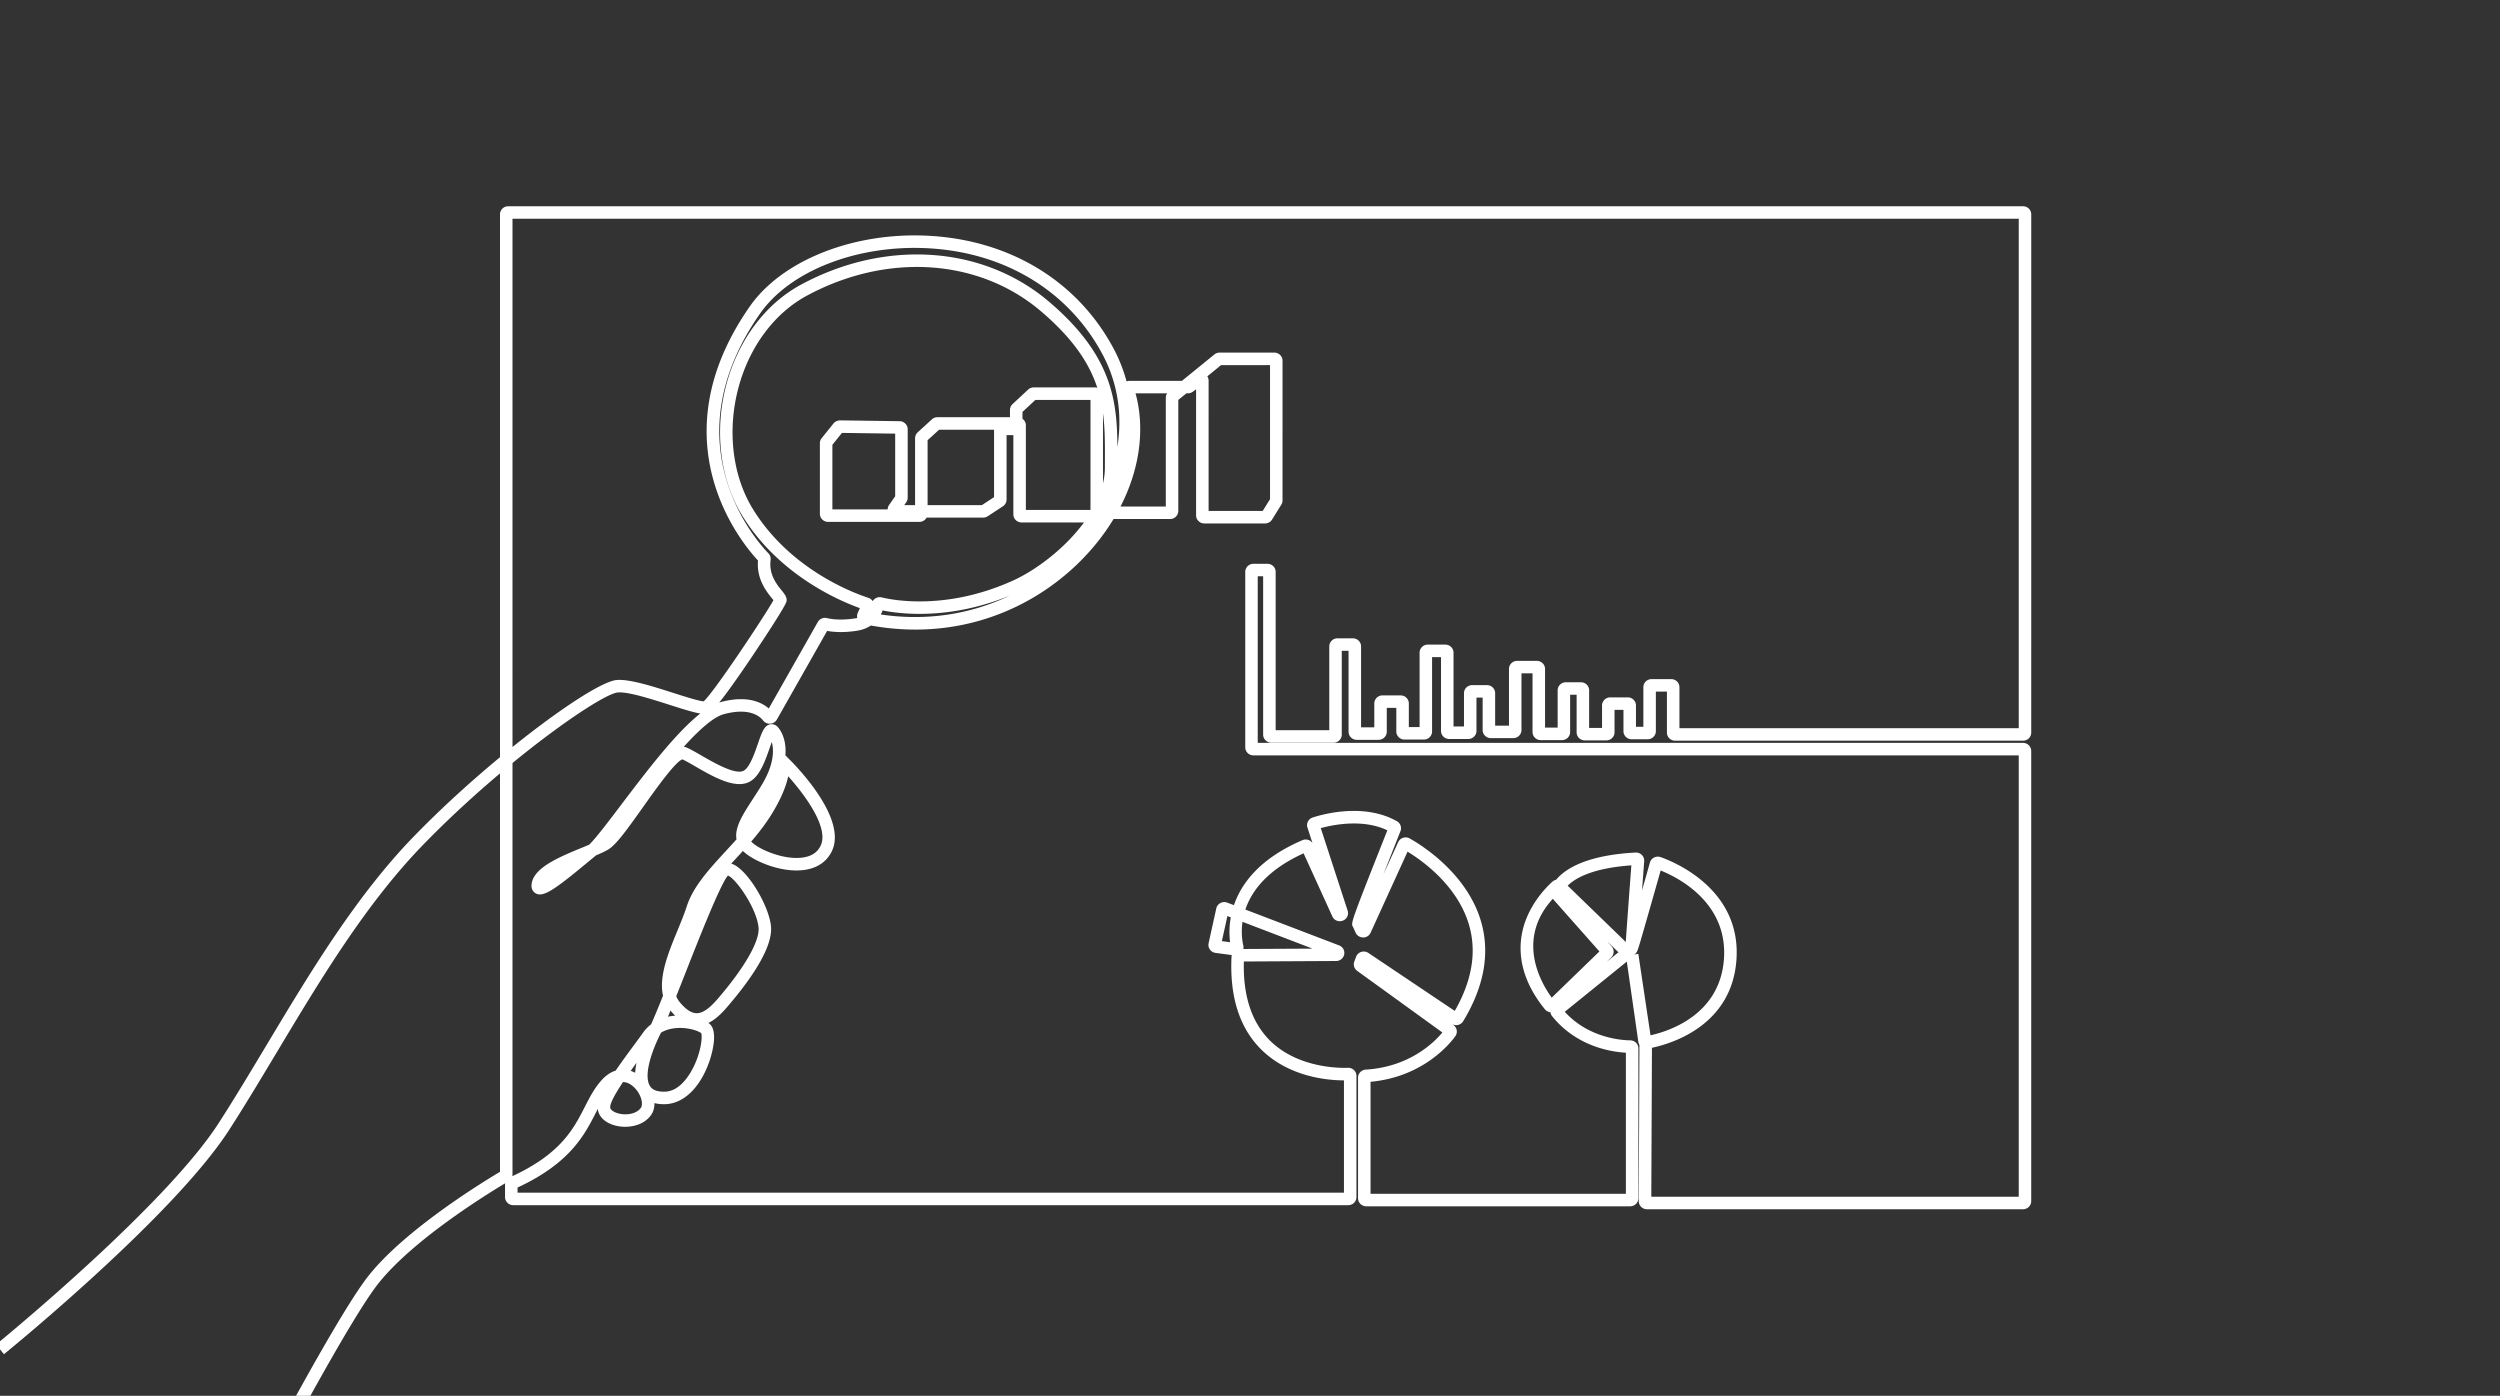 <svg xmlns="http://www.w3.org/2000/svg" xml:space="preserve" width="600" height="335" viewBox="0 0 600 335"><rect x="0" y="0" width="600" height="335" fill="#333333" stroke="none"/><path fill="#FFF" d="M485.53 49.5H121.97c-1.087 0-1.971.87-1.971 1.938v130.295c-6.923 5.737-14.154 12.291-20.57 18.896-14.011 14.42-25 32.75-35.628 50.475-3.9 6.506-7.584 12.65-11.338 18.468C40.573 288.003 6.141 316.833 0 321.905v1.942l.946 1.164c1.658-1.348 40.77-33.245 54.038-53.812 3.78-5.86 7.476-12.024 11.39-18.552 10.54-17.579 21.438-35.756 35.206-49.928 6.023-6.2 12.382-12.014 18.419-17.104v95.622c-3.982 2.365-23.035 13.998-31.753 25.205-3.757 4.83-10.42 16.285-17.199 28.558h3.442c6.44-11.62 12.642-22.24 16.125-26.716 8.202-10.544 26.18-21.64 30.626-24.294a1.887 1.887 0 0 0-.03.33v2.984c0 1.069.885 1.938 1.971 1.938h200.4c1.086 0 1.97-.869 1.97-1.938v-29.09c0-.52-.217-1.027-.594-1.389a1.972 1.972 0 0 0-1.446-.548c-1.971.073-12.171.086-18.85-6.676-4.293-4.348-6.354-10.684-6.135-18.843l22.154-.118a1.96 1.96 0 0 0 1.93-1.598c.17-.925-.337-1.808-1.224-2.146l-22.495-8.604c1.472-4.404 5.216-9.515 13.973-13.493l6.9 15.15c.443.963 1.529 1.393 2.526 1.004.974-.38 1.467-1.408 1.147-2.392l-6.453-19.81c2.912-.8 10.106-2.29 15.98.528-8.599 21.72-8.824 22.32-8.269 23.126.048.093.205.418.644 1.42a1.969 1.969 0 0 0 1.793 1.168c.787.045 1.493-.443 1.813-1.145l8.868-19.448c3.381 2.05 12.288 8.258 14.898 18.102 1.674 6.311.473 13.073-3.57 20.112l-20.733-13.91a1.983 1.983 0 0 0-1.724-.237 1.94 1.94 0 0 0-1.234 1.176l-.42 1.133a1.931 1.931 0 0 0 .684 2.224l20.46 14.797c-2.06 2.474-7.963 8.271-18.385 8.91-1.042.058-1.86.906-1.86 1.933v28.936c0 1.069.884 1.938 1.971 1.938h63.344c1.087 0 1.97-.87 1.97-1.938V251.62c0-1.057-.874-1.926-1.956-1.938-1.65-.011-9.894-.404-15.711-6.856l14.888-12.044 2.76 19.235c.034.239.112.465.227.67l.044.293-.164 37.3c0 1.069.884 1.938 1.97 1.938h90.251c1.086 0 1.97-.87 1.97-1.938V180.232c0-1.069-.884-1.938-1.97-1.938H301.855v-39.985h1.3v37.999c0 1.069.884 1.938 1.97 1.938h14.929c1.087 0 1.97-.869 1.97-1.938v-20.111h1.63v19.427c0 1.068.883 1.938 1.969 1.938h5.233c1.086 0 1.97-.87 1.97-1.938v-5.731h2.29v5.663c0 1.069.883 1.938 1.969 1.938h4.644c1.086 0 1.97-.869 1.97-1.938v-17.85h2.144v17.714c0 1.07.884 1.938 1.97 1.938h4.57c1.086 0 1.97-.869 1.97-1.938v-7.992h1.482v7.786c0 1.07.884 1.938 1.97 1.938h5.378c1.087 0 1.97-.869 1.97-1.938v-13.606h2.658v14.084c0 1.07.883 1.939 1.97 1.939h5.084c1.086 0 1.97-.87 1.97-1.939v-8.949h1.556v9.017c0 1.07.883 1.938 1.97 1.938h5.158c1.086 0 1.97-.869 1.97-1.938v-5.389h2.144v5.115c0 1.069.884 1.938 1.97 1.938h3.834c1.087 0 1.971-.87 1.971-1.938v-9.497h2.658v9.84c0 1.068.884 1.938 1.97 1.938h83.494c1.086 0 1.97-.87 1.97-1.938V51.438c0-1.068-.884-1.938-1.97-1.938zM122.948 282.29a1.9 1.9 0 0 0 .051-.437v-98.73c12.248-10.025 22.629-16.686 25.252-16.93 2.436-.234 8.028 1.558 12.522 2.994 3.682 1.174 5.869 1.842 7.299 2.055-5.93 4.668-13.052 14.069-19.042 21.974-3.228 4.259-6.053 7.988-7.634 9.517-.536.225-1.098.456-1.67.692-5.216 2.146-11.129 4.579-12.04 8.22-.416 1.659.317 2.407.792 2.706 1.795 1.13 4.424-.65 12.522-7.37.67-.554 1.302-1.08 1.873-1.546.054-.044.109-.09.165-.14 1.115-.476 2.087-.922 2.861-1.362 1.872-1.067 4.429-4.591 8.445-10.255 2.896-4.083 7.703-10.863 9.422-11.437.789.359 1.906 1.004 3.084 1.685 4.306 2.488 9.664 5.587 13.128 3.648 2.429-1.358 3.724-5.112 4.764-8.129.147-.424.315-.91.48-1.364.587 2.023.466 5.425-2.2 9.956-.794 1.35-1.612 2.61-2.402 3.828-2.31 3.558-4.38 6.744-3.858 9.58-.845.946-1.701 1.875-2.55 2.795-4.031 4.373-7.84 8.504-9.397 13.3-.59 1.815-1.385 3.752-2.228 5.802-2.148 5.223-4.522 10.997-3.46 15.613-1.11 2.777-2.106 5.2-2.873 6.893a9.167 9.167 0 0 0-1.926 1.999c-.691.975-1.519 2.097-2.402 3.295-1.553 2.105-2.968 4.046-4.177 5.811-1.115.347-2.249 1.059-3.336 2.255-1.75 1.924-2.873 4.123-4.063 6.45-2.69 5.262-5.732 11.213-17.402 16.632zm66.224-95.98c4.015 4.47 9.776 12.272 7.81 16.588-.742 1.63-2.127 2.578-4.235 2.899-4.672.709-10.873-2.056-12.456-3.824 1.657-1.927 3.244-3.949 4.63-6.141 2.691-4.256 3.794-7.401 4.25-9.521zm-27.381 60.487c2.763-.364 5.526.436 6.492 1.154.386.943-.137 5.341-2.488 9.33-1.258 2.134-3.372 4.686-6.295 4.723-2.637.048-3.292-1.014-3.51-1.358-1.284-2.033-.367-6.668 2.451-12.4l.194-.4c.886-.54 1.94-.89 3.156-1.05zm-1.48-2.785c.196-.471.398-.964.607-1.477.374.448.749.855 1.124 1.219a12.78 12.78 0 0 0-1.731.258zm6.905-.84h-.04c-1.257-.019-2.626-.927-4.07-2.698a5.206 5.206 0 0 1-.804-1.38c.675-1.697 1.394-3.523 2.143-5.425 3.389-8.61 8.454-21.477 10.254-23.53 1.777.563 6.861 7.666 7.353 12.435.336 3.246-3.362 9.696-9.89 17.25-1.975 2.282-3.548 3.348-4.946 3.348zm-15.395 17.463c1.929 1.571 2.707 4.258 1.968 5.273-1.075 1.475-3.473 1.791-5.287 1.34-1.127-.28-1.968-.852-2.045-1.389-.143-.995 1.272-3.473 3.059-6.16.899.004 1.688.433 2.305.936zm-.45-3.63c.475-.668.947-1.323 1.4-1.944a16.652 16.652 0 0 0-.328 2.403 6.843 6.843 0 0 0-1.071-.458zM315.01 227.67l-16.61.088c.054-.26.053-.534-.006-.802-.255-1.139-.554-3.201-.198-5.719l16.814 6.433zm57.406 11.768c-2.607-3.584-8.646-13.967.255-23.723l11.186 12.632-11.441 11.09zm13.198-8.616 1.074-1.042c.739-.72.78-1.886.1-2.65l-1.066-1.204 2.704 2.62-2.812 2.276zm4.577-4.742-13.95-13.517c1.798-1.789 5.93-4.221 15.283-4.881-.844 11.292-1.2 16.202-1.333 18.398zm3.007 2.845-1.289.188.005-.015c.873-.062 1.018-.557 1.964-3.798.483-1.656 1.127-3.897 1.795-6.233 1.103-3.858 2.271-7.978 2.886-10.147 4.29 1.726 16.158 7.752 15.188 21.248-.963 13.366-13.125 17.303-17.623 18.305l-2.926-19.548zm91.302-54.158h-81.434v-9.84c0-1.069-.883-1.938-1.97-1.938h-4.718c-1.086 0-1.97.87-1.97 1.938v9.497h-1.775v-5.115c0-1.069-.884-1.938-1.97-1.938h-4.204c-1.086 0-1.97.87-1.97 1.938v5.39h-3.098v-9.018c0-1.069-.884-1.938-1.97-1.938h-3.616c-1.086 0-1.97.87-1.97 1.938v8.95h-3.024v-14.085c0-1.069-.884-1.938-1.97-1.938h-4.718c-1.086 0-1.97.87-1.97 1.938v13.606h-3.318v-7.786c0-1.069-.884-1.938-1.97-1.938h-3.542c-1.087 0-1.97.87-1.97 1.938v7.992h-2.51v-17.714c0-1.069-.884-1.938-1.97-1.938h-4.204c-1.086 0-1.97.87-1.97 1.938v17.85h-2.584v-5.663c0-1.069-.884-1.938-1.97-1.938h-4.35c-1.085 0-1.969.87-1.969 1.938v5.73h-3.173v-19.425c0-1.07-.883-1.94-1.97-1.94h-3.689c-1.086 0-1.97.87-1.97 1.94v20.11h-12.869v-37.999c0-1.068-.884-1.938-1.97-1.938h-3.358c-1.087 0-1.971.87-1.971 1.938v42.108c0 1.07.884 1.939 1.971 1.939h183.666v105.923h-88.186l.156-35.75c4.808-1.018 19.144-5.366 20.276-21.084 1.22-16.976-14.946-23.533-18.203-24.678a2.002 2.002 0 0 0-1.575.111 1.959 1.959 0 0 0-.98 1.195c-.575 2.035-1.233 4.357-1.895 6.682l.521-7.003a1.92 1.92 0 0 0-.547-1.487 1.981 1.981 0 0 0-1.52-.589c-11.889.62-16.938 3.968-19.073 6.53-.315.072-.614.22-.868.445-1.115.985-4.887 4.616-6.683 10-1.58 4.738-2.02 12.161 4.85 20.624.33.408.815.668 1.341.72.043.338.176.668.404.953 5.866 7.276 14.115 8.563 17.704 8.762v33.866H328.93v-26.885c12.68-1.154 19.15-9.275 20.339-10.925a1.914 1.914 0 0 0-.436-2.688l-.27-.194c.409.207.884.269 1.334.17a1.979 1.979 0 0 0 1.263-.897c4.918-8.096 6.415-15.956 4.45-23.362-3.231-12.184-14.97-19.221-17.29-20.507a1.991 1.991 0 0 0-1.59-.152c-.52.17-.947.551-1.174 1.046L332 209.916c1.294-3.306 2.727-6.941 4.108-10.432a1.928 1.928 0 0 0-.847-2.39c-7.767-4.38-17.434-1.794-20.219-.895a1.948 1.948 0 0 0-1.142.979c-.23.457-.268.974-.11 1.453l1.198 3.679a1.997 1.997 0 0 0-2.403-.667c-10.275 4.404-14.674 10.418-16.438 15.6l-1.598-.612a2.005 2.005 0 0 0-1.663.105c-.501.27-.858.74-.979 1.288l-1.842 8.341c-.114.52-.004 1.07.303 1.509.314.447.807.746 1.358.821l3.901.519a1.878 1.878 0 0 0-.06.394c-.464 9.519 1.877 16.955 6.958 22.1 6.672 6.755 16.019 7.573 20.025 7.584v26.95H124.21v-1.231c12.61-5.858 16.042-12.573 18.81-17.987l.45-.878c.004.047.01.093.016.14.261 1.821 1.865 3.27 4.29 3.873 2.703.672 6.494.18 8.436-2.485.619-.849.876-1.862.853-2.925.741.18 1.566.27 2.472.255 4.445-.057 8.433-3.85 10.67-10.145.258-.727 2.455-7.164.08-9.145a4.43 4.43 0 0 0-.274-.211c1.756-.843 3.231-2.346 4.417-3.718 5.143-5.951 11.158-14.169 10.605-19.52-.472-4.57-4.802-12.1-8.275-14.388a5.09 5.09 0 0 0-1.253-.616l.91-.988c.624-.676 1.251-1.357 1.877-2.047 2.466 2.443 9.35 5.384 14.904 4.537 3.1-.472 5.352-2.07 6.513-4.621 3.639-7.986-9.068-20.74-10.483-22.121l-.735-.748c.236-2.904-.524-5.168-1.683-6.623-.724-.91-1.588-.875-1.926-.815-1.468.25-2.036 1.9-2.979 4.632-.781 2.265-1.962 5.69-3.392 6.488-1.976 1.108-7.1-1.857-10.163-3.627-1.404-.811-2.617-1.512-3.579-1.92a2.554 2.554 0 0 0-.66-.185c3.635-4.017 7.076-7.126 9.578-7.809 6.168-1.685 8.68.502 9.472 1.518a1.983 1.983 0 0 0 1.713.755 1.967 1.967 0 0 0 1.572-.989l12.062-21.277c1.332.243 3.766.48 7.117-.032 1.398-.213 2.503-.68 3.376-1.266 26.898 4.865 48.356-9.194 58.252-25.556h13.568c1.086 0 1.97-.87 1.97-1.938V95.98l1.94-1.577h.36c.429 0 .852-.14 1.192-.394l.78-.582v30.261c0 1.07.885 1.939 1.971 1.939h14.577c.692 0 1.32-.346 1.682-.927l2.241-3.609c.179-.299.273-.64.273-.985V86.563c0-1.068-.884-1.938-1.97-1.938h-13.129c-.457 0-.903.158-1.255.444l-7.789 6.335h-12.56a1.99 1.99 0 0 0-.726.137 37.434 37.434 0 0 0-3.25-8.133c-8.617-15.94-24.67-25.713-44.044-26.81-18.021-1.024-35.359 5.795-43.142 16.96-22.493 32.27-1.894 56.826 1.975 60.962-.366 4.459 2.032 7.436 3.342 9.063.12.149.256.316.37.463-2.056 3.707-14.365 22.237-16.751 24.274-1.07-.037-4.588-1.16-7.193-1.992-5.001-1.597-10.668-3.41-13.713-3.122-3.475.323-13.561 6.892-24.974 16.077V52.5H484.5v122.267zm-189.286 51.366-1.966-.262 1.329-6.017.815.311a20.04 20.04 0 0 0-.178 5.968zM187.597 141.7c-1.232-1.529-3.093-3.839-2.648-7.32a1.917 1.917 0 0 0-.532-1.587c-2.514-2.576-23.932-26.073-2.013-57.52 7.21-10.342 23.5-16.643 40.512-15.68 18.31 1.037 33.463 10.238 41.575 25.242 4.319 7.99 4.712 15.907 3.686 22.445-.067-11.173-1.284-21.989-16.401-34.862-15.84-13.486-39.225-15.087-59.58-4.08-8.478 4.585-14.978 13.262-17.832 23.806-2.978 11.001-1.605 22.75 3.672 31.428 8.75 14.387 23.413 20.623 28.334 22.38l-.512 1.154c-.171.385-.21.806-.118 1.206-.18.043-.368.081-.567.111-3.71.568-6.054.087-6.687-.073a1.981 1.981 0 0 0-2.213.931l-11.76 20.746c-1.24-1.066-3.356-2.227-6.692-2.227-1.412 0-3.044.208-4.92.72-.095.026-.19.054-.287.084 1.496-1.847 3.855-5.069 7.684-10.746.336-.5 8.248-12.243 8.471-13.552.161-.95-.427-1.681-1.172-2.606zm77.58-31.402-.004 1.881c0 1.287-.16 2.57-.454 3.842V99.178c.482 3.634.47 7.295.458 11.12zm-19.781-9.792v-1.643l3.096-2.884h13.227v26.41h-15.513v-20.317c0-.642-.32-1.213-.81-1.566zm2.7-7.527c-.51 0-.992.19-1.355.53l-3.73 3.477a1.93 1.93 0 0 0-.615 1.406v1.742h-17.41c-.503 0-.982.186-1.339.517l-3.391 3.099a1.928 1.928 0 0 0-.634 1.423v16.051h-2.601l.478-.683c.227-.325.347-.705.347-1.098v-16.42c0-1.055-.873-1.925-1.943-1.937l-14.285-.197c-.593.025-1.198.268-1.572.736l-2.857 3.55c-.268.34-.416.764-.416 1.192v16.945c0 1.068.884 1.938 1.97 1.938h21.909c.751 0 1.406-.416 1.738-1.026h13.57c.385 0 .76-.11 1.093-.326l3.641-2.39c.553-.359.882-.962.882-1.613v-15.46h1.63v19.015c0 1.069.884 1.938 1.97 1.938h14.98c-4.627 6.297-11.573 11.463-16.953 13.91-16.12 7.333-29.138 4.685-31.587 4.08a2.003 2.003 0 0 0-2.172.891 1.964 1.964 0 0 0-1.047-.796c-3.06-.983-18.783-6.637-27.797-21.46-4.86-7.989-6.108-18.862-3.34-29.086 2.64-9.754 8.604-17.754 16.364-21.95 19.255-10.414 41.318-8.952 56.207 3.726 7.785 6.629 11.63 12.565 13.525 18.37a1.996 1.996 0 0 0-.607-.094h-14.654zm-9.505 10.155c-.01.078-.015.158-.015.239v15.938l-2.916 1.913h-13.038v-15.573l2.756-2.517h13.213zm-23.745.938V119.1l-1.456 2.082c-.226.32-.344.693-.35 1.068h-13.267v-15.5l2.296-2.854 12.777.176zm27.524 38.857c-9.55 4.594-20.142 6.147-30.983 4.545.186-.345.333-.675.446-.973 3.942.811 15.928 2.442 30.537-3.572zm30.155-48.525h7.589a1.91 1.91 0 0 0-.322 1.062v26.1h-10.866l.113-.22c6.308-12.515 4.707-22.623 3.486-26.942zm17.236-4.091 3.304-2.688h11.743v32.174l-1.758 2.829h-12.985V91.35c0-.376-.108-.733-.304-1.037z"/></svg>